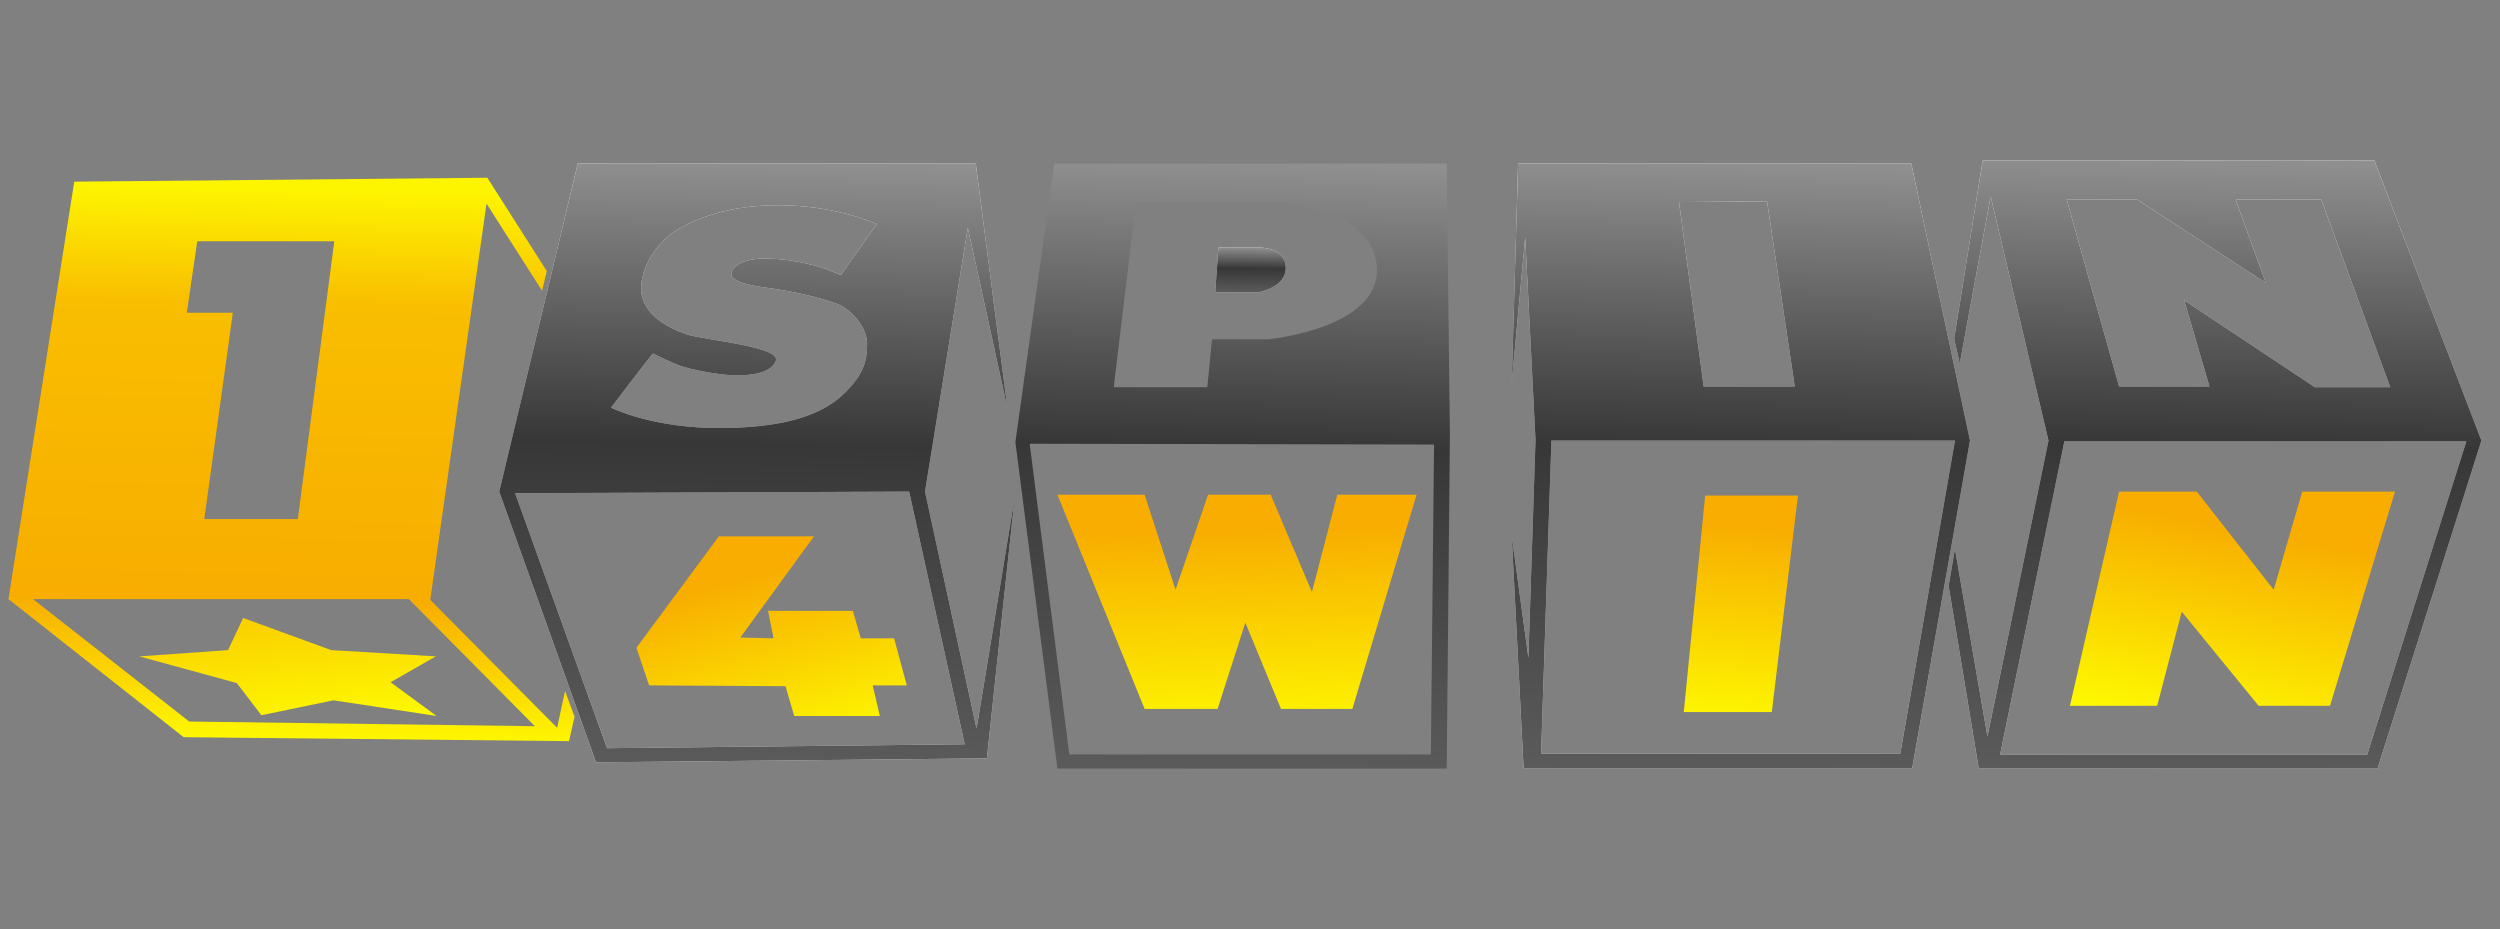 <svg width="148" height="55" viewBox="0 0 148 55" fill="none" xmlns="http://www.w3.org/2000/svg">
<rect x="0" y="0" width="148" height="55" fill="#808080" stroke="none"/>
<g clip-path="url(#clip0_8807_96794)">
<path d="M140.563 9.5H117.376L115.687 20.044L116.016 21.531L117.846 11.637L121.272 26.084L117.657 43.596L115.732 32.493L115.357 34.676L117.141 45.5H140.751L146.9 26.083L140.563 9.5ZM126.529 11.822L134.133 16.746L132.35 11.822H137.419L141.502 22.924H137.043L129.298 17.768L130.801 22.878H125.45L122.353 11.822H126.529ZM140.14 44.664H118.408L122.21 26.13H146.007L140.14 44.664Z" fill="url(#paint0_linear_8807_96794)"/>
<path d="M140.563 9.5H117.376L115.687 20.044L116.016 21.531L117.846 11.637L121.272 26.084L117.657 43.596L115.732 32.493L115.357 34.676L117.141 45.5H140.751L146.9 26.083L140.563 9.5ZM126.529 11.822L134.133 16.746L132.35 11.822H137.419L141.502 22.924H137.043L129.298 17.768L130.801 22.878H125.45L122.353 11.822H126.529ZM140.14 44.664H118.408L122.21 26.13H146.007L140.14 44.664Z" fill="url(#paint1_linear_8807_96794)"/>
<path d="M136.292 29.103L134.602 34.91L130.05 29.103H125.45L122.54 41.785H127.704L129.159 36.211L133.712 41.785H137.936L141.784 29.103H136.292Z" fill="url(#paint2_linear_8807_96794)"/>
<path d="M113.151 9.686H89.871L89.496 22.599L90.293 14.052L90.903 26.036L90.481 38.949L89.496 31.749L90.199 45.5H113.198L116.624 26.083L113.151 9.686ZM104.608 11.916L106.251 22.879H100.854L99.398 11.962L104.608 11.916ZM112.495 44.617H91.232L91.843 26.083H115.735L112.495 44.617Z" fill="url(#paint3_linear_8807_96794)"/>
<path d="M113.151 9.686H89.871L89.496 22.599L90.293 14.052L90.903 26.036L90.481 38.949L89.496 31.749L90.199 45.5H113.198L116.624 26.083L113.151 9.686ZM104.608 11.916L106.251 22.879H100.854L99.398 11.962L104.608 11.916ZM112.495 44.617H91.232L91.843 26.083H115.735L112.495 44.617Z" fill="url(#paint4_linear_8807_96794)"/>
<path d="M99.68 42.156H104.89L106.44 29.335H100.947L99.68 42.156Z" fill="url(#paint5_linear_8807_96794)"/>
<path d="M62.412 9.686L60.111 26.176L62.599 45.5H85.646L85.835 25.758L85.646 9.686H62.412ZM67.246 12.008H75.883C75.883 12.008 81.469 12.426 81.516 15.956C81.562 19.486 75.038 20.09 75.038 20.09H71.752L71.471 22.923H65.933L67.246 12.008ZM84.708 44.664H63.303L60.956 26.269L84.895 26.316L84.708 44.664Z" fill="url(#paint6_linear_8807_96794)"/>
<path d="M76.117 15.864C76.117 14.656 74.614 14.656 74.614 14.656H72.128L71.941 17.304H74.569C74.569 17.258 76.117 17.025 76.117 15.864Z" fill="url(#paint7_linear_8807_96794)"/>
<path d="M76.117 15.864C76.117 14.656 74.614 14.656 74.614 14.656H72.128L71.941 17.304H74.569C74.569 17.258 76.117 17.025 76.117 15.864Z" fill="url(#paint8_linear_8807_96794)"/>
<path d="M67.762 41.97H72.081L73.724 36.86L75.836 41.97H80.06L83.862 29.288H79.168L77.666 35.048L75.225 29.288H71.517L69.592 34.909L67.762 29.288H62.646H62.599L67.762 41.97Z" fill="url(#paint9_linear_8807_96794)"/>
<path d="M54.76 29.103L57.295 13.495L59.642 24.178L57.765 9.686H34.202L29.555 29.103L35.282 45.129L58.423 44.896L60.066 29.474L57.812 43.131L54.76 29.103ZM40.726 19.813C39.694 19.488 37.957 18.651 37.957 17.072C37.957 15.493 39.224 14.145 39.975 13.681C40.726 13.216 42.651 12.148 46.077 12.148C49.503 12.148 51.897 13.263 51.897 13.263L49.785 16.282C49.785 16.282 49.41 16.143 48.987 15.957C48.565 15.818 47.251 15.354 45.466 15.307C43.636 15.259 43.307 16.003 43.307 16.142C43.261 16.281 43.167 16.746 45.326 17.024C47.438 17.302 48.987 17.767 49.691 18.046C50.396 18.372 51.334 19.347 51.334 20.368C51.334 21.391 51.1 22.18 50.02 23.248C48.94 24.316 47.063 25.292 42.838 25.339C38.614 25.386 36.173 24.132 36.173 24.132C36.173 24.132 38.614 20.926 38.661 20.926C38.661 20.926 39.177 21.205 40.069 21.577C40.96 21.949 42.932 22.227 43.541 22.227C44.152 22.227 45.654 22.18 45.935 21.345C46.171 20.509 41.758 20.138 40.726 19.813ZM35.938 44.293L30.494 29.196L53.822 29.103L57.108 44.06L35.938 44.293Z" fill="url(#paint10_linear_8807_96794)"/>
<path d="M54.76 29.103L57.295 13.495L59.642 24.178L57.765 9.686H34.202L29.555 29.103L35.282 45.129L58.423 44.896L60.066 29.474L57.812 43.131L54.76 29.103ZM40.726 19.813C39.694 19.488 37.957 18.651 37.957 17.072C37.957 15.493 39.224 14.145 39.975 13.681C40.726 13.216 42.651 12.148 46.077 12.148C49.503 12.148 51.897 13.263 51.897 13.263L49.785 16.282C49.785 16.282 49.41 16.143 48.987 15.957C48.565 15.818 47.251 15.354 45.466 15.307C43.636 15.259 43.307 16.003 43.307 16.142C43.261 16.281 43.167 16.746 45.326 17.024C47.438 17.302 48.987 17.767 49.691 18.046C50.396 18.372 51.334 19.347 51.334 20.368C51.334 21.391 51.1 22.18 50.02 23.248C48.94 24.316 47.063 25.292 42.838 25.339C38.614 25.386 36.173 24.132 36.173 24.132C36.173 24.132 38.614 20.926 38.661 20.926C38.661 20.926 39.177 21.205 40.069 21.577C40.96 21.949 42.932 22.227 43.541 22.227C44.152 22.227 45.654 22.18 45.935 21.345C46.171 20.509 41.758 20.138 40.726 19.813ZM35.938 44.293L30.494 29.196L53.822 29.103L57.108 44.06L35.938 44.293Z" fill="url(#paint11_linear_8807_96794)"/>
<path d="M52.931 37.789H50.959L50.49 36.163H45.468L45.797 37.789L43.825 37.742L48.191 31.749H42.558L37.676 38.346L38.427 40.575L46.501 40.622L47.017 42.387H52.087L51.664 40.575H53.683L52.931 37.789Z" fill="url(#paint12_linear_8807_96794)"/>
<path d="M33.451 40.902L32.982 43.084L25.471 35.512L28.803 12.055L32.089 17.211L32.371 16.05L28.85 10.522L4.396 10.754L0.5 35.467L10.873 43.642L33.685 43.875L34.014 42.435L33.451 40.902ZM11.671 14.331L11.718 14.284H19.791L17.631 30.728H12.093L13.784 18.512H11.06L11.671 14.331ZM11.202 42.714L1.954 35.467H24.204L31.666 42.992L11.202 42.714Z" fill="url(#paint13_linear_8807_96794)"/>
<path d="M19.604 38.486L14.394 36.582L13.502 38.486L8.245 38.858L14.018 40.437L15.474 42.342L19.744 41.458L25.846 42.387L23.124 40.389L25.8 38.857L19.604 38.486Z" fill="url(#paint14_linear_8807_96794)"/>
</g>
<defs>
<linearGradient id="paint0_linear_8807_96794" x1="130.025" y1="45.997" x2="131.97" y2="10.813" gradientUnits="userSpaceOnUse">
<stop stop-color="white"/>
<stop offset="0.504" stop-color="#D6DADD"/>
<stop offset="1" stop-color="white"/>
</linearGradient>
<linearGradient id="paint1_linear_8807_96794" x1="130.731" y1="45.823" x2="131.46" y2="7.207" gradientUnits="userSpaceOnUse">
<stop stop-color="#5B5B5B"/>
<stop offset="0.504" stop-color="#373737"/>
<stop offset="1" stop-color="#9B9B9B"/>
</linearGradient>
<linearGradient id="paint2_linear_8807_96794" x1="130.512" y1="43.905" x2="132.964" y2="31.328" gradientUnits="userSpaceOnUse">
<stop stop-color="#FEFE00"/>
<stop offset="1" stop-color="#F8AD00"/>
</linearGradient>
<linearGradient id="paint3_linear_8807_96794" x1="103.194" y1="45.3" x2="102.907" y2="10.196" gradientUnits="userSpaceOnUse">
<stop stop-color="white"/>
<stop offset="0.504" stop-color="#D6DADD"/>
<stop offset="1" stop-color="white"/>
</linearGradient>
<linearGradient id="paint4_linear_8807_96794" x1="102.718" y1="45.822" x2="103.557" y2="7.409" gradientUnits="userSpaceOnUse">
<stop stop-color="#5B5B5B"/>
<stop offset="0.504" stop-color="#373737"/>
<stop offset="1" stop-color="#9B9B9B"/>
</linearGradient>
<linearGradient id="paint5_linear_8807_96794" x1="102.299" y1="43.8" x2="103.49" y2="31.193" gradientUnits="userSpaceOnUse">
<stop stop-color="#FEFE00"/>
<stop offset="1" stop-color="#F8AD00"/>
</linearGradient>
<linearGradient id="paint6_linear_8807_96794" x1="72.649" y1="45.822" x2="73.534" y2="7.411" gradientUnits="userSpaceOnUse">
<stop stop-color="#5B5B5B"/>
<stop offset="0.504" stop-color="#373737"/>
<stop offset="1" stop-color="#9B9B9B"/>
</linearGradient>
<linearGradient id="paint7_linear_8807_96794" x1="73.92" y1="46.149" x2="74.058" y2="8.49" gradientUnits="userSpaceOnUse">
<stop stop-color="white"/>
<stop offset="0.504" stop-color="#D6DADD"/>
<stop offset="1" stop-color="white"/>
</linearGradient>
<linearGradient id="paint8_linear_8807_96794" x1="73.976" y1="17.327" x2="74.006" y2="14.487" gradientUnits="userSpaceOnUse">
<stop stop-color="#5B5B5B"/>
<stop offset="0.504" stop-color="#373737"/>
<stop offset="1" stop-color="#9B9B9B"/>
</linearGradient>
<linearGradient id="paint9_linear_8807_96794" x1="73.589" y1="44.466" x2="73.279" y2="31.378" gradientUnits="userSpaceOnUse">
<stop stop-color="#FEFE00"/>
<stop offset="1" stop-color="#F8AD00"/>
</linearGradient>
<linearGradient id="paint10_linear_8807_96794" x1="44.712" y1="46.055" x2="44.928" y2="9.183" gradientUnits="userSpaceOnUse">
<stop stop-color="white"/>
<stop offset="0.504" stop-color="#D6DADD"/>
<stop offset="1" stop-color="white"/>
</linearGradient>
<linearGradient id="paint11_linear_8807_96794" x1="44.426" y1="45.447" x2="45.157" y2="7.429" gradientUnits="userSpaceOnUse">
<stop stop-color="#5B5B5B"/>
<stop offset="0.504" stop-color="#373737"/>
<stop offset="1" stop-color="#9B9B9B"/>
</linearGradient>
<linearGradient id="paint12_linear_8807_96794" x1="47.318" y1="45.537" x2="44.253" y2="34.16" gradientUnits="userSpaceOnUse">
<stop stop-color="#FEFE00"/>
<stop offset="1" stop-color="#F8AD00"/>
</linearGradient>
<linearGradient id="paint13_linear_8807_96794" x1="17.152" y1="44.477" x2="17.782" y2="11.281" gradientUnits="userSpaceOnUse">
<stop stop-color="#FEFE00"/>
<stop offset="0.27" stop-color="#F8AD00"/>
<stop offset="0.799" stop-color="#F9BE00"/>
<stop offset="1" stop-color="#FDF400"/>
</linearGradient>
<linearGradient id="paint14_linear_8807_96794" x1="17.488" y1="43.782" x2="14.291" y2="10.045" gradientUnits="userSpaceOnUse">
<stop stop-color="#FEFE00"/>
<stop offset="0.376" stop-color="#F8AD00"/>
<stop offset="0.799" stop-color="#F9BE00"/>
<stop offset="1" stop-color="#FDF400"/>
</linearGradient>
<clipPath id="clip0_8807_96794">
<rect width="147" height="54" fill="white" transform="translate(0.5 0.5)"/>
</clipPath>
</defs>
</svg>
